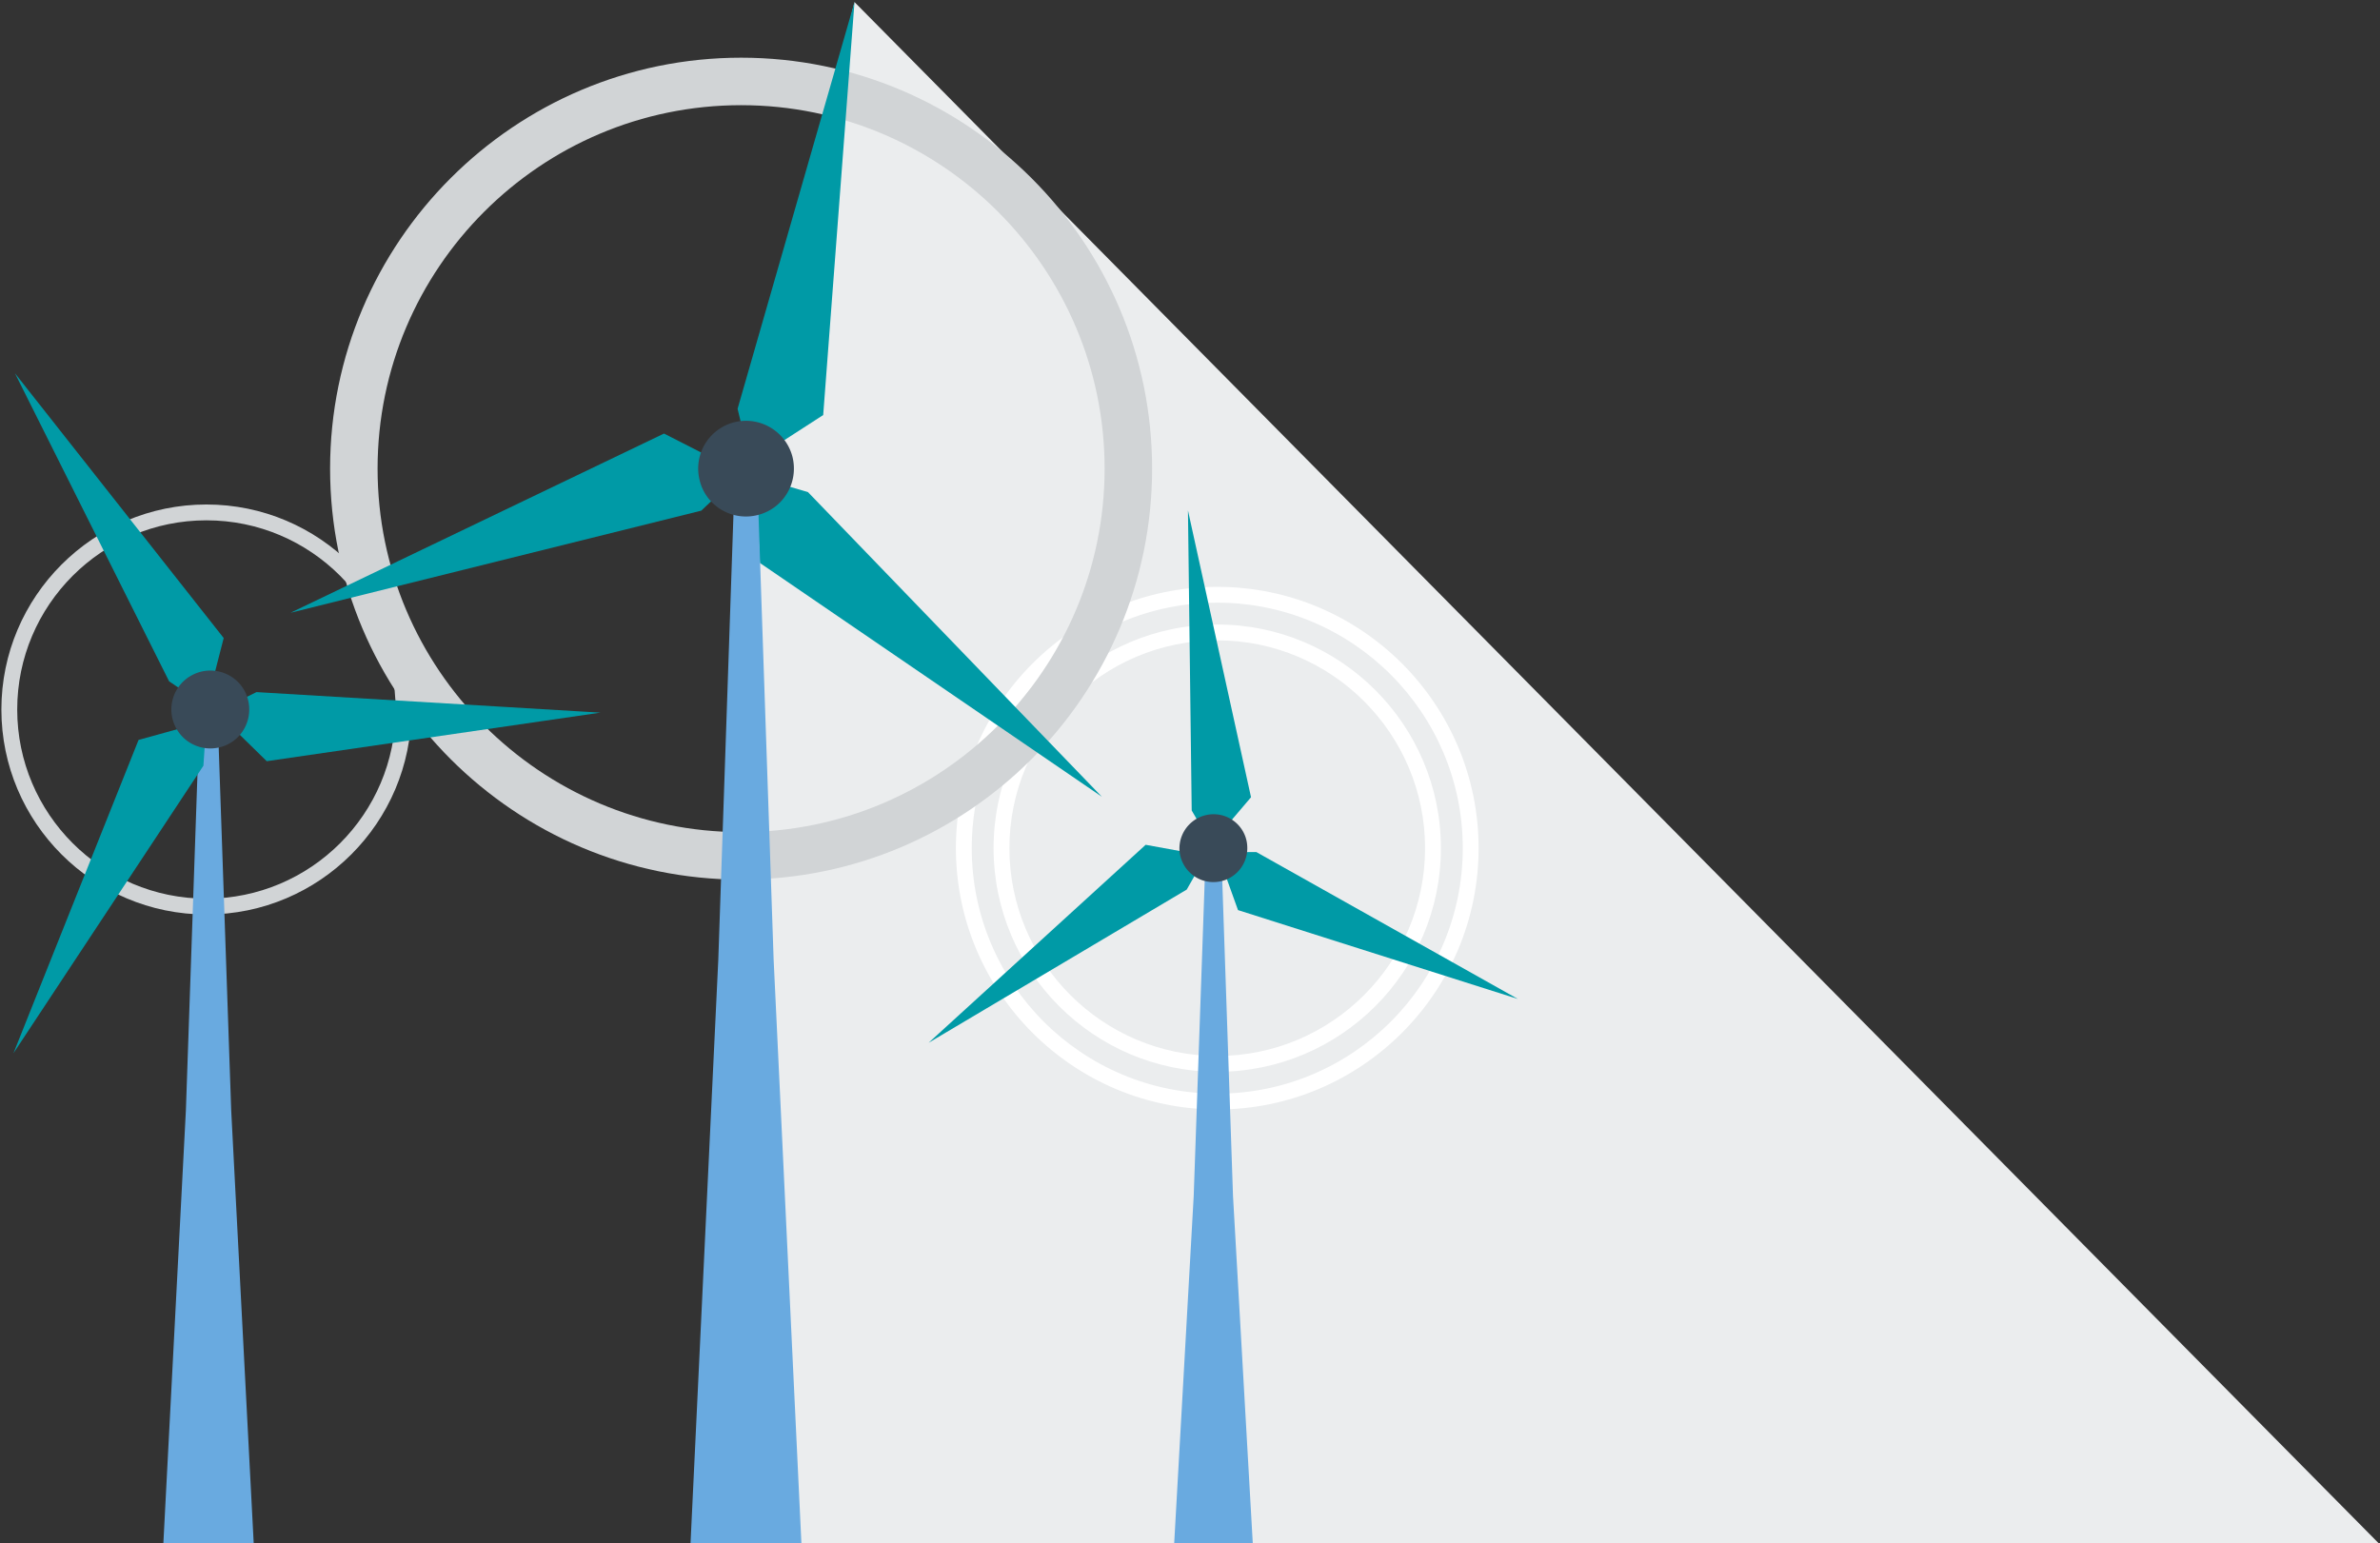 <svg xmlns="http://www.w3.org/2000/svg" width="458" height="297" viewBox="0 0 458 297"><rect x="0" y="0" width="458" height="297" fill="#333333" stroke="none"/><g fill="none" fill-rule="evenodd"><path fill="#EBEDEE" d="M457.767 297.037L164.437.397l-20.085 83.568-8.411 213.072z"/><path fill="#EBEDEE" d="M189.098 163.238c0-24.931 20.213-45.144 45.144-45.144 24.932 0 45.144 20.213 45.144 45.144 0 24.934-20.212 45.144-45.144 45.144-24.931 0-45.144-20.21-45.144-45.144"/><path fill="#FFF" d="M234.244 119.617c-24.054 0-43.621 19.567-43.621 43.621 0 24.051 19.567 43.621 43.62 43.621 24.055 0 43.618-19.57 43.618-43.62 0-24.055-19.563-43.622-43.617-43.622m0 90.288c-25.733 0-46.668-20.934-46.668-46.667 0-25.732 20.935-46.667 46.668-46.667 25.73 0 46.664 20.935 46.664 46.667 0 25.733-20.935 46.667-46.664 46.667"/><path fill="#EBEDEE" d="M234.244 121.72c-22.897 0-41.52 18.625-41.52 41.518 0 22.894 18.623 41.52 41.52 41.52 22.893 0 41.515-18.626 41.515-41.52 0-22.893-18.622-41.519-41.515-41.519m0 90.288c-26.894 0-48.77-21.875-48.77-48.769 0-26.893 21.876-48.769 48.77-48.769 26.89 0 48.769 21.876 48.769 48.77 0 26.893-21.88 48.768-48.77 48.768"/><path fill="#FFF" d="M234.244 123.243c-22.053 0-39.996 17.943-39.996 39.995 0 22.053 17.943 39.996 39.996 39.996 22.05 0 39.992-17.943 39.992-39.996 0-22.052-17.943-39.995-39.992-39.995m0 83.037c-23.735 0-43.042-19.31-43.042-43.042 0-23.734 19.307-43.042 43.042-43.042 23.73 0 43.039 19.308 43.039 43.042 0 23.731-19.308 43.042-43.04 43.042m0-90.288c-26.052 0-47.245 21.194-47.245 47.246 0 26.053 21.193 47.246 47.246 47.246 26.052 0 47.246-21.193 47.246-47.246 0-26.052-21.194-47.246-47.246-47.246m0 97.539c-27.731 0-50.293-22.562-50.293-50.293 0-27.73 22.562-50.292 50.293-50.292 27.73 0 50.292 22.561 50.292 50.292s-22.561 50.293-50.292 50.293"/><path fill="#D1D4D6" d="M39.723 100.142c-20.079 0-36.41 16.331-36.41 36.41 0 20.075 16.331 36.407 36.41 36.407 20.075 0 36.407-16.332 36.407-36.407 0-20.079-16.332-36.41-36.407-36.41m0 75.863c-21.757 0-39.456-17.7-39.456-39.453 0-21.757 17.699-39.457 39.456-39.457s39.453 17.7 39.453 39.457c0 21.754-17.696 39.453-39.453 39.453"/><path fill="#D1D4D6" d="M142.615 20.243c-38.573 0-69.954 31.381-69.954 69.954 0 38.573 31.38 69.953 69.954 69.953 38.573 0 69.953-31.38 69.953-69.953 0-38.573-31.38-69.954-69.953-69.954m0 149.047c-43.612 0-79.093-35.481-79.093-79.093s35.481-79.093 79.093-79.093c43.611 0 79.092 35.481 79.092 79.093s-35.48 79.093-79.092 79.093"/><path fill="#009AA6" d="M212.035 153.339l-56.55-58.625-10.12-2.985.869 16.618z"/><path fill="#69AAE0" d="M145.89 96.932l2.985 87.732 5.347 112.374h-21.34l5.346-112.374 2.989-87.732z"/><path fill="#009AA6" d="M164.436.398l-22.497 78.276 2.458 10.26 14.016-9.054zM55.907 117.934l79.047-19.655 7.661-7.272-14.836-7.564z"/><path fill="#394A58" d="M141.264 81.276c4.914-1.255 9.925 1.685 11.226 6.599 1.252 4.962-1.688 9.97-6.598 11.226-4.917 1.297-9.974-1.64-11.226-6.553a9.2 9.2 0 0 1 6.598-11.272"/><path fill="#69AAE0" d="M235.157 167.983l2.12 62.188 3.805 66.865h-15.125l3.756-66.865 2.169-62.188z"/><path fill="#009AA6" d="M292.095 192.262l-50.335-28.277-7.516.046 3.994 11.128zm-113.394 8.429l49.665-29.48 3.71-6.503-11.61-2.12zm49.905-102.459l.722 57.756 3.76 6.455 7.655-9.008z"/><path fill="#394A58" d="M240.024 163.07a6.52 6.52 0 0 1-6.361 6.696c-3.61.094-6.598-2.794-6.696-6.358-.049-3.613 2.797-6.601 6.407-6.696 3.616-.097 6.598 2.794 6.65 6.358"/><path fill="#69AAE0" d="M42.034 142.308l2.459 71.397 4.332 83.333H31.436l4.335-83.333 2.458-71.397z"/><path fill="#009AA6" d="M115.543 137.154l-66.189-3.952-7.707 3.808 9.684 9.49zM2.584 202.714l36.559-55.346.579-8.576-13.057 3.613zm.288-130.88l29.672 59.297 7.128 4.816 3.375-13.148z"/><path fill="#394A58" d="M47.14 133.107c1.879 3.708.435 8.238-3.23 10.117-3.707 1.88-8.234.433-10.114-3.275a7.474 7.474 0 0 1 3.275-10.07c3.662-1.877 8.192-.433 10.068 3.228"/></g></svg>